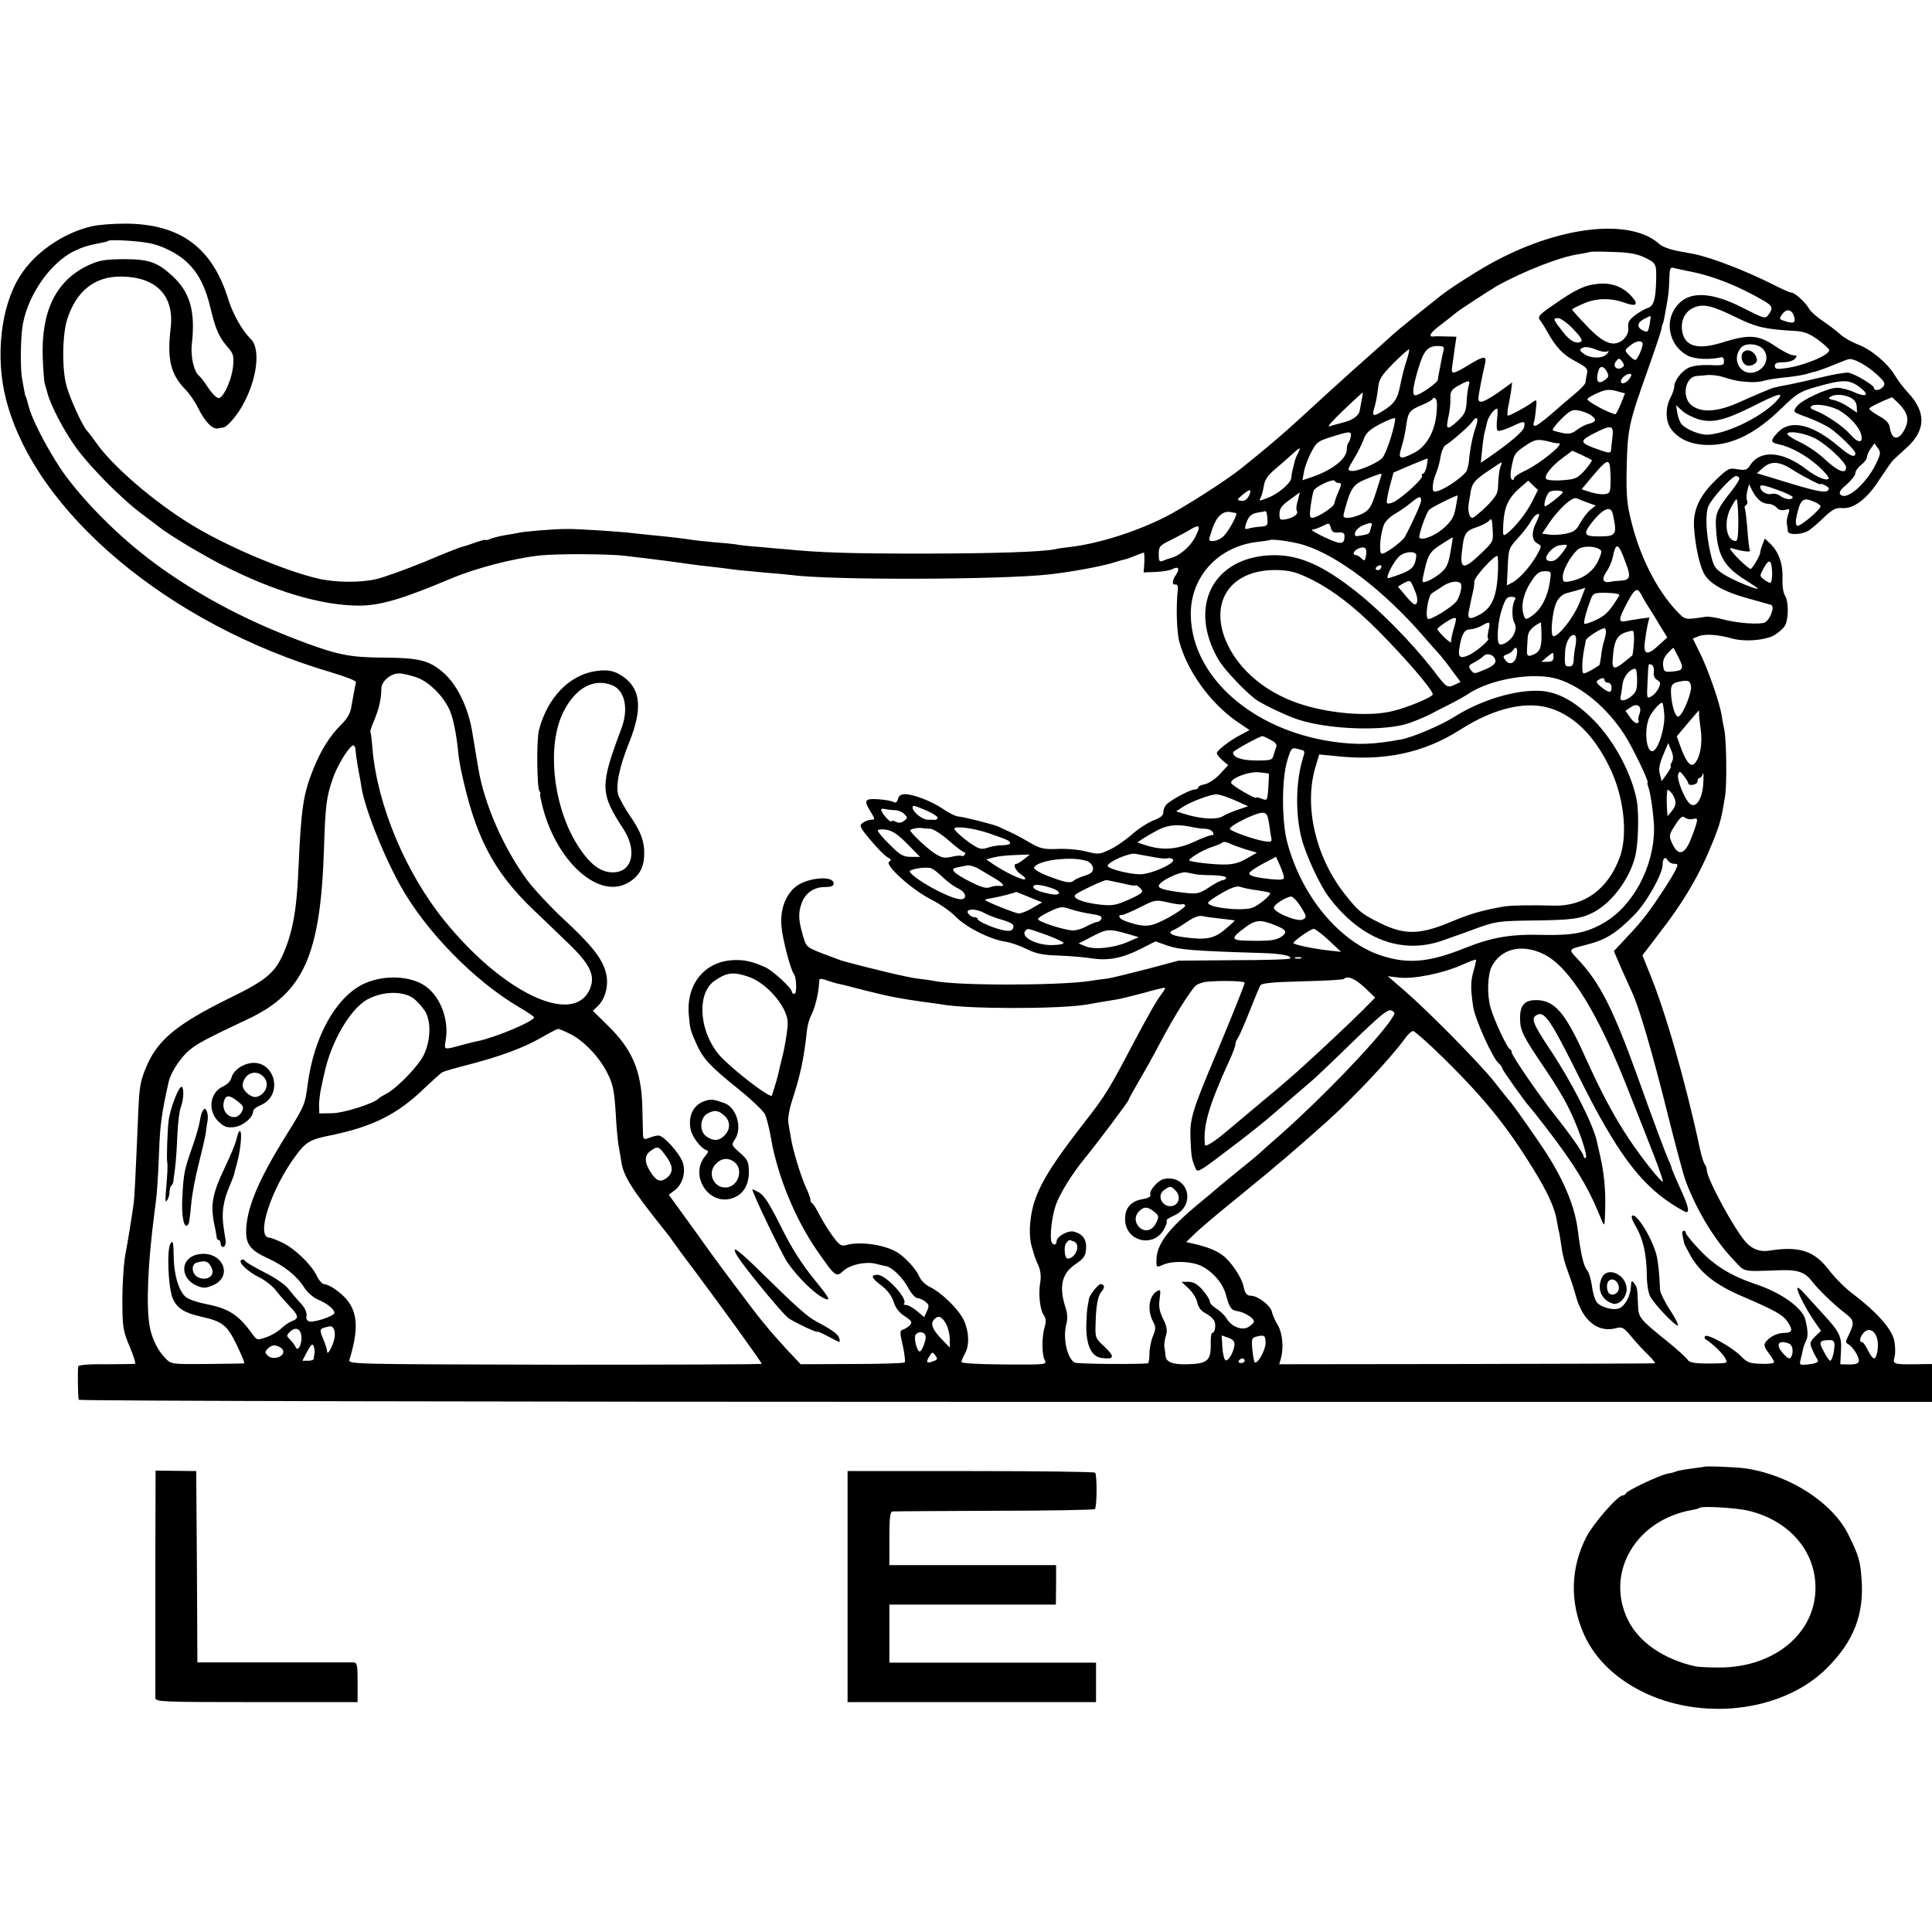 <?xml version="1.0" standalone="no"?>
<!DOCTYPE svg PUBLIC "-//W3C//DTD SVG 20010904//EN"
 "http://www.w3.org/TR/2001/REC-SVG-20010904/DTD/svg10.dtd">
<svg version="1.0" xmlns="http://www.w3.org/2000/svg"
 width="832pt" height="832pt" viewBox="0 0 832 832"
 preserveAspectRatio="xMidYMid meet">
<g transform="translate(0,832) scale(0.1,-0.1)"
fill="#000000" stroke="none">
<path d="M393 7345 c-122 -29 -244 -113 -307 -214 -83 -130 -107 -349 -60
-531 125 -486 700 -969 1399 -1175 61 -18 109 -37 108 -42 -6 -28 -14 -72 -20
-107 -4 -28 -18 -51 -44 -77 -46 -45 -85 -106 -117 -184 -46 -113 -55 -170
-67 -440 -7 -178 -26 -276 -69 -371 -35 -75 -75 -108 -223 -180 -226 -111
-310 -179 -359 -289 -30 -70 -34 -89 -39 -215 -12 -283 -16 -357 -19 -380 -9
-65 -29 -187 -33 -205 -10 -45 -17 -146 -16 -241 1 -88 4 -109 31 -172 17 -40
27 -73 24 -75 -4 -1 -60 -2 -124 -2 -75 1 -119 -3 -121 -9 -3 -10 -2 -122 2
-144 0 -5 1796 -9 3991 -9 l3990 0 0 82 0 81 -72 -1 c-94 -1 -98 0 -89 33 4
15 3 47 -2 70 -10 49 -77 124 -179 201 -31 23 -75 67 -98 97 -66 88 -129 109
-262 88 -38 -6 -71 6 -98 35 -48 51 -170 275 -170 313 0 8 -4 18 -8 23 -5 6
-15 37 -22 70 -61 286 -150 596 -219 761 l-28 70 65 85 c117 151 182 263 242
413 29 74 33 91 49 188 8 51 6 235 -3 283 -4 17 -9 46 -12 65 -8 53 -61 205
-95 271 l-29 59 27 11 c28 10 82 6 140 -10 58 -17 155 -8 191 18 18 12 36 30
40 39 15 29 14 102 0 125 -9 14 -13 43 -12 77 3 61 -17 116 -54 150 l-22 21
-10 -26 c-6 -15 -10 -30 -10 -35 0 -12 -34 -70 -41 -70 -8 0 -61 49 -80 74
-13 17 -12 18 6 13 37 -11 75 -16 71 -8 -3 4 -8 45 -11 91 -4 47 -9 88 -11 92
-3 4 0 9 5 13 6 3 8 12 4 20 -3 8 -2 27 2 43 l7 27 15 -30 c20 -37 42 -54 69
-55 12 0 27 -7 35 -16 8 -10 21 -13 36 -10 20 6 22 4 14 -18 -5 -13 -8 -32 -6
-42 2 -11 4 -25 4 -31 1 -19 62 -16 91 3 14 10 44 35 67 58 34 32 49 40 76 38
50 -4 108 40 160 122 26 39 52 77 59 84 7 7 34 31 60 55 82 75 83 153 4 237
-18 19 -43 52 -55 72 -31 53 -104 114 -159 134 -26 10 -60 29 -77 44 -16 15
-51 41 -77 59 -26 17 -53 42 -59 54 -15 26 -60 67 -75 67 -6 0 -40 15 -75 33
-119 60 -265 117 -344 133 -5 1 -37 7 -69 13 -33 6 -69 19 -80 30 -127 115
-442 77 -737 -90 -69 -39 -171 -105 -208 -135 -100 -79 -188 -151 -201 -163
-14 -13 -59 -54 -180 -161 -28 -25 -179 -162 -225 -205 -65 -60 -142 -126
-251 -213 -65 -52 -254 -173 -331 -211 -129 -64 -287 -113 -408 -127 -22 -2
-49 -6 -60 -9 -57 -12 -276 -19 -585 -19 -300 0 -427 4 -580 19 -19 1 -70 6
-113 10 -43 3 -88 8 -100 11 -12 2 -54 6 -94 9 -40 4 -81 8 -91 10 -25 4 -104
14 -172 20 -30 3 -68 7 -85 9 -46 6 -235 19 -285 18 -54 0 -189 -11 -210 -17
-8 -2 -31 -6 -51 -9 -20 -3 -48 -10 -63 -15 -14 -6 -26 -9 -26 -6 0 2 -19 -3
-42 -11 -24 -9 -50 -17 -58 -19 -8 -1 -81 -30 -161 -64 -81 -33 -175 -67 -209
-75 -69 -16 -178 -15 -253 3 -147 35 -394 140 -542 231 -164 100 -343 255
-412 355 -16 22 -33 45 -40 52 -18 20 -70 133 -86 189 -21 72 -19 225 3 291
40 122 120 184 234 182 150 -2 227 -83 211 -221 -16 -134 -1 -199 63 -265 17
-17 43 -54 56 -82 30 -59 61 -90 84 -86 9 2 20 4 24 4 15 2 56 48 80 91 65
112 82 248 38 290 -36 35 -76 105 -96 168 -69 226 -207 328 -445 329 -52 0
-118 -5 -146 -12z m237 -70 c64 -9 141 -48 183 -92 45 -45 73 -103 94 -192 21
-88 36 -122 71 -163 26 -29 30 -40 26 -82 -4 -54 -37 -131 -59 -140 -9 -3 -26
12 -47 42 -17 26 -35 49 -39 52 -23 16 -39 83 -33 138 16 140 -7 223 -83 293
-66 61 -102 73 -213 73 -81 -1 -103 -5 -151 -27 -138 -66 -202 -196 -195 -397
2 -52 6 -102 8 -110 3 -8 8 -28 13 -45 13 -51 71 -161 122 -232 58 -81 199
-224 285 -287 35 -26 70 -53 78 -59 36 -29 182 -117 265 -159 223 -114 429
-176 591 -176 90 0 184 27 395 116 110 46 267 87 384 100 74 8 301 7 370 -2
17 -2 55 -7 85 -10 81 -10 132 -17 160 -21 14 -2 46 -6 73 -10 68 -7 127 -15
167 -20 19 -2 71 -7 115 -11 44 -3 94 -8 110 -10 164 -23 897 -21 1110 2 85 9
219 33 273 49 28 9 54 16 57 16 2 0 20 6 39 14 20 8 38 15 41 15 3 0 4 -19 3
-42 l-3 -43 53 2 c28 1 60 7 71 12 25 14 33 3 16 -23 -18 -25 -19 -47 -3 -43
8 1 12 -7 10 -23 -8 -73 -5 -181 7 -225 35 -127 133 -262 246 -341 l56 -38
-39 -21 c-47 -24 -102 -67 -102 -79 0 -5 11 -18 24 -30 l25 -21 -35 -38 c-19
-21 -48 -40 -64 -44 -17 -3 -30 -9 -30 -14 0 -5 -7 -9 -16 -9 -16 0 -86 -36
-116 -60 -10 -8 -18 -24 -18 -36 0 -16 -11 -25 -45 -38 -24 -10 -66 -37 -92
-61 -27 -23 -69 -53 -95 -64 -43 -21 -49 -21 -100 -8 -30 8 -86 13 -124 11
-62 -2 -74 1 -124 30 -30 18 -68 38 -85 45 -16 7 -37 17 -45 21 -18 9 -145 41
-174 44 -12 1 -42 16 -66 33 -49 33 -126 63 -164 63 -16 0 -26 -7 -29 -21 -4
-14 -10 -18 -19 -13 -7 5 -37 10 -65 12 -60 4 -65 -4 -33 -55 19 -31 19 -33 2
-33 -10 0 -26 -6 -36 -13 -17 -12 -15 -18 33 -75 28 -34 61 -67 72 -73 17 -9
19 -13 8 -20 -21 -13 96 -119 178 -161 38 -19 87 -53 109 -76 45 -46 147 -97
212 -107 23 -3 65 -18 93 -32 41 -20 69 -26 138 -28 47 -2 111 -7 141 -12 72
-11 131 0 211 40 l65 33 54 -19 c51 -17 108 -22 400 -31 85 -2 137 -12 125
-24 -3 -4 -113 -7 -243 -7 l-237 -2 -135 -36 c-74 -19 -151 -38 -170 -41 -19
-2 -55 -7 -80 -11 -141 -20 -575 -20 -670 1 -14 3 -45 7 -70 10 -34 3 -214 46
-325 77 -5 2 -42 15 -81 30 -71 28 -72 28 -87 80 -18 64 -20 93 -6 134 14 45
53 73 100 73 28 0 39 4 39 15 0 38 -122 25 -169 -18 -41 -38 -61 -96 -56 -163
4 -55 38 -186 54 -209 12 -17 13 -85 2 -85 -6 0 -11 4 -11 9 0 16 -82 91 -115
106 -59 26 -93 33 -141 30 -120 -7 -198 -103 -188 -232 5 -64 7 -70 32 -126
30 -67 57 -96 177 -193 58 -46 111 -97 119 -112 7 -15 19 -61 26 -102 27 -161
103 -347 198 -485 81 -116 82 -117 116 -86 29 25 93 39 136 29 19 -5 40 -10
47 -11 27 -6 72 -51 94 -93 13 -24 31 -44 39 -44 8 0 24 -7 34 -15 17 -13 18
-18 8 -41 l-12 -26 -31 26 c-17 14 -38 26 -46 26 -9 0 -14 3 -10 6 19 19 -77
124 -114 124 -31 0 -27 -13 14 -44 28 -21 46 -45 55 -71 8 -27 24 -48 48 -63
29 -19 33 -26 24 -37 -7 -8 -20 -17 -29 -20 -17 -5 -17 -10 -3 -71 8 -36 11
-68 8 -71 -4 -4 -106 -7 -227 -7 l-221 -1 -62 66 c-33 36 -72 80 -86 98 -14
17 -30 37 -36 44 -5 7 -44 57 -85 112 -41 55 -78 104 -82 110 -4 5 -55 75
-112 155 l-105 145 24 18 c35 25 51 78 36 121 -13 39 -82 116 -104 116 -8 0
-26 -4 -40 -10 -24 -9 -26 -7 -27 18 0 15 -2 68 -3 117 -4 153 -43 245 -146
346 l-67 66 22 21 c33 32 48 93 34 144 -16 61 -62 119 -180 228 -56 52 -128
129 -159 170 -102 139 -184 326 -210 480 -7 41 -14 82 -15 90 -1 8 -6 35 -10
60 -17 113 -68 216 -131 268 -59 49 -104 59 -251 60 -139 1 -191 10 -328 60
-242 89 -442 192 -631 326 -153 109 -303 253 -410 395 -61 82 -142 233 -159
296 -12 44 -12 45 -15 48 -1 1 -3 11 -5 22 -2 11 -7 36 -10 55 -7 35 -7 146 0
210 14 133 116 286 225 339 38 18 58 24 119 36 13 2 26 6 28 8 5 6 108 1 163
-8z m6455 -65 c47 -23 49 -27 47 -100 -2 -79 -11 -108 -35 -116 -12 -3 -37
-18 -55 -31 -26 -20 -33 -31 -30 -54 2 -19 -5 -35 -20 -50 -40 -36 -86 -20
-159 58 -35 36 -63 68 -63 70 0 2 21 14 48 25 55 25 119 26 179 4 50 -18 61
-8 30 27 -37 41 -84 60 -142 55 -59 -5 -100 -24 -198 -93 -60 -41 -66 -49 -55
-64 7 -9 22 -32 32 -51 37 -66 67 -98 121 -126 48 -26 54 -32 49 -54 -3 -14
-6 -31 -6 -37 -1 -7 -22 -30 -47 -50 -25 -21 -72 -61 -105 -90 -33 -29 -63
-50 -68 -47 -5 3 -6 9 -3 13 2 5 7 30 9 56 5 47 5 47 -17 31 -27 -20 -94 -56
-103 -56 -4 0 -3 15 0 33 4 17 9 49 13 71 l5 39 -58 -42 c-31 -22 -65 -41 -74
-41 -16 0 -17 5 -5 68 7 37 16 79 20 95 9 35 -5 35 -64 -1 -76 -46 -83 -47
-77 -9 2 17 8 53 11 80 l7 47 -43 1 c-24 1 -50 1 -56 0 -24 -3 -13 17 25 45
38 29 53 41 75 59 14 12 141 94 171 112 116 65 279 129 359 139 23 4 43 8 45
9 2 2 46 2 97 0 72 -2 105 -8 140 -25z m197 -60 c98 -19 207 -63 315 -126 36
-21 40 -31 19 -59 -14 -19 -17 -18 -108 28 -149 77 -249 75 -298 -6 -42 -68
-14 -162 59 -199 30 -15 93 -18 141 -7 9 3 14 -4 14 -16 1 -18 -5 -20 -62 -17
-40 1 -72 -3 -91 -12 -31 -16 -61 -56 -61 -81 0 -9 -7 -30 -16 -47 -23 -44
-22 -102 2 -135 35 -48 96 -72 175 -69 98 4 194 54 297 154 69 67 84 76 147
94 125 36 150 35 198 -3 39 -30 24 -41 -26 -19 -23 11 -57 20 -75 20 -42 0
-156 -53 -176 -82 -15 -22 -15 -23 44 -44 33 -12 77 -33 98 -46 39 -26 112
-97 112 -110 0 -21 -23 -12 -70 28 -113 96 -206 119 -261 65 -36 -37 -36 -47
0 -54 52 -11 120 -48 171 -94 28 -25 48 -49 45 -54 -8 -12 -53 7 -95 39 -102
79 -198 87 -243 19 -13 -21 -20 -23 -54 -18 -36 7 -41 4 -91 -43 -72 -69 -101
-130 -97 -204 5 -77 21 -156 41 -198 22 -45 83 -81 192 -111 48 -13 92 -26 99
-28 17 -6 -3 -62 -26 -75 -22 -11 -122 -4 -186 14 -27 7 -59 12 -70 10 -91
-14 -87 -14 -124 24 -86 91 -159 235 -196 387 -19 75 -22 113 -20 225 4 175 8
194 92 430 30 85 57 164 58 175 2 11 4 20 5 20 2 0 7 22 15 70 11 57 12 74 14
128 1 41 4 48 19 43 9 -2 43 -10 74 -16z m193 -196 c88 -43 126 -52 252 -59
40 -2 62 -10 99 -36 26 -19 49 -39 51 -46 7 -20 -112 -70 -191 -79 -34 -5 -43
-3 -43 10 0 12 10 16 37 16 21 0 43 7 50 15 10 12 9 15 -7 15 -11 0 -47 18
-79 40 -71 48 -112 51 -224 16 -113 -36 -170 -17 -177 57 -3 43 16 77 51 92
41 18 77 10 181 -41z m251 4 c8 -27 -1 -33 -36 -22 -29 9 -30 10 -15 31 18 25
41 21 51 -9z m-621 -30 c-8 -41 -9 -42 -34 -29 -24 13 -19 34 12 49 12 6 23
11 25 11 1 1 0 -13 -3 -31z m-330 -25 c29 -30 42 -49 34 -54 -20 -12 -48 2
-77 40 -44 55 -46 61 -23 61 12 0 41 -21 66 -47z m298 -60 c6 -11 -21 -73 -31
-73 -5 0 -17 9 -28 21 -19 21 -18 21 5 40 24 20 47 25 54 12z m522 -29 c25
-33 9 -79 -33 -95 -63 -24 -110 52 -64 104 20 23 77 17 97 -9z m-1378 -1 c-4
-15 -10 -43 -22 -108 -1 -5 -3 -15 -3 -21 -2 -12 -72 -62 -94 -66 -18 -4 -16
28 9 112 24 81 41 100 86 100 22 0 27 -4 24 -17z m666 -2 c16 -6 34 -8 40 -4
7 4 6 -1 -2 -10 -17 -22 -70 -22 -100 -1 -17 12 -20 19 -10 24 14 9 31 7 72
-9z m-827 -48 c-9 -26 -20 -72 -26 -102 -11 -59 -26 -81 -77 -112 -40 -25 -46
-22 -34 17 5 16 12 51 15 78 5 45 12 56 68 113 34 34 64 61 66 58 2 -2 -3 -25
-12 -52z m927 -27 c-22 -12 -40 9 -23 29 11 14 14 13 26 -2 10 -15 10 -19 -3
-27z m1101 -30 c32 -30 36 -38 26 -51 -14 -17 -40 -20 -40 -5 0 11 -80 59
-109 65 -11 2 -65 -7 -118 -20 -54 -13 -114 -26 -133 -30 -29 -5 -55 -10 -67
-14 -2 -1 -5 -1 -8 -1 -4 -1 -99 -41 -140 -60 -94 -43 -163 -49 -207 -18 -48
33 -33 126 20 129 9 1 30 2 47 4 16 1 43 -2 60 -7 58 -18 70 -20 115 -23 24
-2 53 1 65 5 11 4 49 10 85 14 36 3 80 10 98 15 18 5 33 10 35 10 6 0 46 14
87 31 25 10 52 21 60 23 21 6 78 -25 124 -67z m-1164 13 c9 -17 8 -23 -7 -34
-32 -25 -44 -6 -28 43 7 18 23 15 35 -9z m98 -29 c-13 -20 -38 -28 -38 -12 0
12 23 32 37 32 11 0 11 -4 1 -20z m-693 -30 c-3 -10 -8 -42 -9 -70 -3 -45 -9
-55 -42 -86 -43 -38 -49 -35 -36 23 5 22 9 56 8 76 -1 31 4 39 34 56 45 25 53
25 45 1z m655 -79 c-10 -25 -21 -45 -24 -45 -32 7 -125 57 -120 66 3 5 25 18
47 27 32 14 48 15 78 7 l37 -10 -18 -45z m-1116 17 c-3 -18 -7 -38 -8 -44 -4
-24 -28 -42 -70 -53 -24 -6 -52 -14 -62 -17 -11 -4 17 27 61 69 44 42 81 76
83 77 1 0 0 -15 -4 -32z m1795 5 c-55 -69 -217 -151 -306 -155 -34 -1 -93 23
-112 46 -7 8 -15 30 -18 48 l-5 33 25 -23 c13 -13 45 -29 69 -37 61 -18 114
-6 236 55 106 54 134 62 111 33z m311 4 c16 -8 25 -21 26 -38 l1 -26 -36 24
c-20 14 -49 27 -64 30 -21 4 -25 8 -15 14 19 13 59 11 88 -4z m-1784 -70 c-8
-78 -44 -140 -96 -167 -63 -32 -71 -28 -54 26 8 26 17 67 20 93 8 57 14 65 70
88 24 10 44 22 44 26 0 5 5 5 11 1 8 -4 9 -27 5 -67z m1989 47 c40 -40 48 -70
29 -109 -26 -55 -58 -52 -66 5 -2 17 -16 32 -45 48 -24 13 -43 27 -43 32 0 6
44 28 97 49 1 1 14 -11 28 -25z m-250 -34 c44 -27 83 -71 90 -102 10 -38 -14
-37 -46 0 -28 33 -100 83 -147 102 -25 9 -30 15 -20 22 19 12 87 0 123 -22z
m-1478 -35 c-3 -24 -2 -47 3 -50 5 -3 32 5 60 18 54 26 60 26 53 -4 -5 -18
-61 -66 -152 -129 l-34 -23 6 59 c3 33 8 66 11 74 2 8 7 27 10 42 6 24 30 58
43 58 3 0 3 -20 0 -45z m401 19 c29 -19 28 -30 -5 -39 -14 -3 -38 -15 -52 -26
-20 -16 -34 -19 -61 -14 -19 4 -38 9 -43 12 -4 2 12 24 35 47 36 36 48 43 73
39 17 -3 40 -11 53 -19z m-858 -97 c-12 -39 -28 -79 -37 -89 -19 -22 -110 -60
-133 -56 -18 3 -17 6 8 48 16 25 35 63 43 84 11 32 25 45 74 71 33 17 62 28
63 23 2 -5 -6 -41 -18 -81z m365 43 c-13 -36 -25 -95 -29 -145 -1 -11 -5 -29
-9 -40 -7 -21 -85 -77 -124 -89 -20 -6 -23 -4 -23 17 0 14 6 40 14 58 8 19 17
52 20 74 4 22 13 43 20 47 24 14 100 80 114 99 22 32 32 21 17 -21z m589 -42
c-3 -24 -6 -49 -6 -55 -2 -17 -8 -16 -74 8 -63 24 -62 32 11 68 64 32 75 29
69 -21z m-1127 2 c-2 -11 -6 -23 -10 -26 -4 -4 -7 -17 -7 -28 0 -41 -60 -89
-149 -120 l-42 -14 6 34 c3 19 16 57 30 83 23 46 29 51 87 69 82 26 88 26 85
2z m1998 -7 c52 -27 135 -105 135 -126 0 -30 -34 -18 -89 33 -29 28 -79 62
-112 77 -32 15 -55 31 -52 36 8 13 73 2 118 -20z m-1135 -17 c8 -3 23 -5 33
-5 26 -1 -83 -89 -145 -118 -27 -12 -48 -27 -48 -33 0 -6 -4 -9 -9 -5 -9 5 -8
30 5 84 6 27 16 38 64 69 33 21 46 22 100 8z m1399 -93 c-42 -86 -126 -160
-153 -133 -8 9 -2 20 27 44 20 18 37 40 37 49 0 8 11 24 25 35 14 11 25 26 25
34 0 7 7 24 16 36 l16 23 15 -21 c13 -18 12 -25 -8 -67z m-2489 46 c-6 -11
-14 -30 -16 -42 -3 -12 -7 -29 -9 -37 -2 -8 -4 -21 -4 -28 -2 -22 -55 -68 -99
-85 -41 -16 -42 -16 -33 0 5 10 11 34 14 53 4 24 18 44 45 67 21 18 54 46 72
63 38 35 45 38 30 9z m1265 -30 c2 -3 -11 -22 -30 -44 -32 -35 -40 -39 -96
-43 -33 -3 -65 0 -70 5 -12 12 22 56 73 93 l39 29 40 -18 c21 -10 41 -20 44
-22z m-711 -27 c-4 -18 -11 -32 -16 -32 -5 0 -7 -4 -4 -9 7 -10 -80 -90 -120
-112 -13 -7 -27 -9 -31 -6 -3 4 2 35 11 69 l17 63 72 31 c40 17 73 30 75 29 1
-1 -1 -16 -4 -33z m319 2 c-7 -18 -10 -43 -12 -93 -1 -27 -12 -44 -51 -83 -27
-26 -54 -48 -59 -48 -14 0 -21 30 -16 63 3 15 7 39 9 53 6 34 20 50 81 90 58
39 56 39 48 18z m469 4 c2 -7 4 -38 4 -68 -1 -51 -3 -55 -25 -58 -14 -2 -42 2
-63 9 l-37 12 30 36 c72 86 83 94 91 69z m781 -17 c52 -33 127 -72 127 -66 0
3 9 1 21 -6 15 -7 18 -14 11 -21 -12 -12 -52 -4 -207 44 l-99 30 28 25 c33 28
68 26 119 -6z m-1763 -23 c0 -2 -11 -36 -24 -77 -20 -63 -29 -77 -57 -92 -19
-10 -46 -18 -61 -19 -26 0 -26 1 -16 38 25 91 36 106 91 129 51 20 67 26 67
21z m1540 -19 c0 -7 -15 -30 -33 -53 -57 -71 -69 -96 -68 -139 4 -136 31 -186
134 -249 26 -17 47 -31 47 -32 0 -9 -106 35 -144 59 -42 27 -46 33 -61 97 -18
82 -22 164 -8 198 15 35 102 130 119 130 8 0 14 -5 14 -11z m-1724 -19 c12 0
12 -6 -2 -37 -9 -21 -17 -44 -18 -52 -3 -15 -74 -61 -95 -61 -11 0 -12 11 -7
50 4 28 9 57 13 66 7 19 86 55 91 43 2 -5 10 -9 18 -9z m831 -82 c-26 -51 -73
-109 -109 -137 -16 -11 -17 -8 -14 46 4 70 22 109 71 152 l36 31 21 -20 21
-20 -26 -52z m1123 21 c0 -14 -33 -10 -53 5 -10 8 -27 12 -38 9 -21 -6 -49 12
-49 32 0 9 21 5 70 -13 39 -13 70 -29 70 -33z m-2341 7 c-7 -15 -19 -24 -30
-23 -24 2 -24 5 4 28 30 25 39 24 26 -5z m1351 14 c0 -7 -67 -60 -76 -60 -10
0 6 54 19 62 13 8 57 7 57 -2z m-1141 -35 c-6 -19 -8 -39 -5 -43 9 -14 -8 -29
-41 -37 -31 -6 -33 -5 -33 22 0 23 9 36 43 60 23 17 43 32 44 32 1 1 -3 -15
-8 -34z m680 -30 c-7 -40 -17 -57 -49 -87 -38 -34 -94 -57 -107 -44 -7 6 28
107 42 121 9 10 118 64 122 61 1 0 -3 -24 -8 -51z m-149 30 c0 -12 -33 -87
-69 -155 -12 -23 -92 -81 -102 -74 -12 7 -4 92 12 127 6 13 27 34 48 45 20 12
50 33 66 46 35 29 45 32 45 11z m718 -10 l34 -12 -24 -19 c-12 -10 -32 -36
-43 -56 -15 -30 -27 -39 -61 -46 -22 -5 -55 -7 -72 -4 l-31 4 31 47 c44 63 99
113 118 105 8 -4 30 -12 48 -19z m648 -75 c0 -64 -3 -90 -11 -90 -40 0 -53 78
-24 138 12 23 24 42 27 42 4 0 7 -41 8 -90z m329 78 c14 -6 25 -14 25 -18 0
-15 -91 -91 -101 -84 -6 3 -7 19 -3 37 17 79 28 88 79 65z m-870 -50 c20 -92
17 -98 -62 -98 -60 0 -66 10 -31 56 50 64 84 79 93 42z m-1623 3 c12 -1 -33
-84 -56 -103 -12 -10 -30 -18 -42 -18 -21 0 -21 0 -3 53 17 52 45 78 78 72 9
-2 19 -4 23 -4z m136 -24 c2 -30 0 -33 -30 -35 -18 -1 -41 -5 -51 -8 -16 -5
-18 -2 -12 18 11 34 23 46 53 51 15 2 29 5 32 6 3 0 7 -14 8 -32z m1158 -16
c-22 -42 -20 -78 4 -91 20 -11 20 -11 -2 -51 -28 -49 -75 -102 -106 -118 l-23
-12 4 80 c3 78 5 81 44 124 22 24 46 55 53 68 13 24 31 41 38 34 2 -2 -4 -17
-12 -34z m-242 -138 c-71 -68 -88 -65 -78 14 8 76 15 87 64 103 22 7 46 20 53
28 10 13 13 6 15 -38 3 -53 3 -53 -54 -107z m-611 94 c20 2 27 -3 27 -15 0
-38 -14 -39 -85 -6 -38 18 -63 33 -54 33 9 1 30 8 45 16 28 14 29 14 35 -8 4
-17 12 -22 32 -20z m141 21 c-8 -29 -5 -27 -42 -34 -27 -5 -30 -4 -26 13 3 11
18 24 32 30 40 16 44 15 36 -9z m-755 -37 c-19 -41 -68 -84 -104 -93 -11 -3
-28 -9 -37 -13 -15 -6 -18 -2 -18 29 0 33 4 37 53 61 28 14 66 34 82 44 41 25
47 18 24 -28z m1097 -70 c-10 -55 -17 -68 -46 -92 -19 -15 -45 -30 -57 -33
-21 -7 -21 -6 -9 46 16 71 24 83 76 116 25 16 46 29 46 28 1 -1 -4 -30 -10
-65z m-631 32 c148 -46 345 -197 515 -393 30 -35 62 -71 70 -79 8 -9 32 -39
52 -67 l38 -51 -26 -12 c-32 -14 -34 -13 -88 58 -99 128 -244 275 -360 362
-134 102 -231 141 -340 138 -252 -8 -361 -220 -230 -448 24 -42 108 -131 160
-172 25 -19 135 -72 185 -88 135 -44 379 -51 480 -14 31 11 68 27 82 34 15 8
52 27 84 43 32 16 69 37 83 46 98 67 289 98 391 65 103 -34 206 -120 283 -236
34 -52 110 -209 101 -209 -2 0 0 -11 5 -25 9 -25 23 -129 23 -175 0 -162 -91
-332 -216 -404 -74 -43 -135 -55 -262 -52 -139 4 -219 -10 -335 -56 -156 -63
-248 -71 -365 -32 -178 60 -339 254 -401 484 -25 91 -25 274 -1 353 17 56 19
59 45 52 35 -9 33 -6 21 -46 -29 -98 -31 -236 -4 -339 17 -69 80 -205 118
-254 138 -182 314 -248 490 -186 29 10 93 33 142 51 86 31 97 33 246 35 168 2
205 7 259 34 78 40 153 138 180 235 15 52 19 185 9 245 -21 117 -98 261 -188
351 -81 81 -154 120 -230 124 -106 5 -255 -40 -368 -112 -57 -36 -179 -88
-228 -97 -117 -22 -190 -25 -295 -10 -347 50 -606 279 -612 542 -4 167 118
301 292 319 25 3 46 6 48 7 7 7 103 -7 147 -21z m1114 -32 c-25 -34 -42 -43
-64 -35 -23 9 19 62 53 66 37 5 37 4 11 -31z m-847 -16 c-4 -21 -6 -22 -19
-10 -8 8 -19 15 -24 15 -18 0 -9 21 14 29 26 10 36 -1 29 -34z m1012 25 c5 -5
-2 -26 -15 -52 -24 -44 -66 -72 -121 -82 -25 -4 -28 -2 -28 21 0 28 33 88 64
116 20 18 80 17 100 -3z m106 -51 c25 -65 21 -78 -25 -80 -11 0 -30 -2 -42 -5
-31 -5 -37 12 -15 44 11 15 23 43 27 62 14 68 24 64 55 -21z m-901 27 c-4 -43
-17 -59 -64 -77 -28 -10 -53 -19 -57 -19 -14 0 25 76 50 96 26 21 73 22 71 0z
m352 -60 c-4 -115 -25 -164 -81 -194 -43 -22 -52 -18 -44 19 3 13 7 35 10 49
3 14 7 32 9 40 2 8 4 24 4 36 1 21 90 118 100 109 2 -3 3 -29 2 -59z m1179 9
c4 -35 0 -65 -7 -65 -5 0 -17 7 -27 15 -19 14 -19 15 0 50 19 35 31 36 34 0z
m-1685 -4 c-3 -6 -11 -8 -17 -5 -6 4 -5 9 3 15 16 10 23 4 14 -10z m-302 -44
c95 -47 188 -118 295 -226 116 -117 232 -252 232 -271 0 -12 -111 -58 -176
-73 -92 -22 -245 -12 -367 23 -168 47 -298 155 -351 288 -67 173 34 304 230
297 51 -2 80 -10 137 -38z m1031 -14 c-9 -63 -37 -116 -74 -143 -26 -19 -31
-19 -36 -5 -17 42 -5 99 32 154 21 32 33 41 56 41 29 0 29 0 22 -47z m-582
-34 c11 -25 14 -47 9 -56 -6 -12 -16 -6 -45 28 l-36 43 22 13 c32 17 31 18 50
-28z m200 5 c-2 -16 -10 -39 -18 -51 -15 -24 -113 -85 -125 -78 -13 9 1 100
17 110 9 6 30 19 48 31 17 12 42 20 56 19 21 -2 25 -7 22 -31z m510 -60 c-25
-62 -89 -144 -112 -144 -16 0 -5 112 14 149 10 19 27 33 44 37 21 5 70 19 79
23 0 1 -11 -29 -25 -65z m267 34 c6 -13 19 -35 29 -50 9 -14 32 -50 49 -80
l33 -53 -35 -32 c-50 -47 -68 -44 -62 10 3 23 8 57 12 75 l8 33 -44 -6 c-24
-4 -51 -8 -59 -10 -29 -5 -30 6 -4 58 43 84 53 92 73 55z m-96 -3 c-40 -66
-57 -84 -98 -104 -26 -12 -49 -20 -52 -17 -5 5 8 54 28 107 10 25 15 27 69 26
38 -1 57 -5 53 -12z m-449 -17 c-13 -21 -15 -77 -3 -99 8 -15 8 -28 -1 -49
-11 -27 -52 -54 -64 -43 -12 12 -6 98 12 150 14 43 21 53 40 53 16 0 21 -4 16
-12z m-254 -85 c0 -5 -5 -26 -12 -48 -6 -22 -10 -44 -9 -50 1 -5 -11 3 -28 19
-17 17 -31 33 -31 37 0 7 59 47 73 48 4 1 7 -2 7 -6z m140 -48 c-4 -19 -5 -35
-2 -35 14 0 -47 -54 -80 -70 -43 -20 -52 -11 -41 43 9 49 21 67 46 67 12 1 33
7 47 15 36 21 39 19 30 -20z m228 -7 c2 -63 -5 -83 -32 -96 -27 -12 -32 -8
-30 23 0 11 2 34 3 50 1 26 18 46 57 65 0 0 1 -19 2 -42z m277 -9 c-2 -11 -7
-29 -10 -39 -3 -10 -8 -35 -10 -56 -3 -21 -6 -38 -8 -39 -1 -1 -14 -9 -29 -18
-15 -9 -32 -17 -38 -17 -10 0 -7 65 4 115 2 11 5 23 5 27 1 12 74 58 82 52 4
-2 6 -14 4 -25z m121 -40 c-2 -27 -5 -51 -7 -52 -2 -2 -19 -15 -37 -30 -40
-32 -51 -29 -47 15 5 73 16 98 48 112 18 7 35 11 39 9 4 -2 6 -26 4 -54z
m-251 -8 c-4 -20 -8 -48 -8 -63 -1 -20 -6 -28 -19 -28 -20 0 -21 5 -18 65 2
41 25 79 42 69 6 -4 7 -22 3 -43z m-253 -40 c-5 -36 -31 -49 -49 -24 -12 15
-11 18 6 25 10 3 22 11 26 17 12 21 22 11 17 -18z m697 -13 c24 -48 20 -56
-29 -60 -32 -3 -35 0 -38 26 -2 19 4 36 19 52 12 13 23 24 25 24 1 0 11 -19
23 -42z m-789 -16 c0 -11 -17 -24 -47 -36 -44 -19 -46 -19 -59 -1 -12 16 -10
20 14 32 15 8 33 20 41 28 18 17 51 2 51 -23z m250 18 c0 -15 -7 -20 -26 -20
l-26 0 23 20 c30 24 29 24 29 0z m432 -63 c-2 -16 3 -29 14 -35 15 -9 16 -14
7 -35 -7 -14 -21 -31 -32 -36 -19 -11 -20 -9 -16 61 4 87 2 81 18 75 6 -2 11
-15 9 -30z m-72 -36 c0 -42 -4 -53 -27 -71 -28 -22 -50 -21 -44 1 2 8 6 31 8
52 5 34 32 67 55 67 5 0 8 -22 8 -49z m-5256 12 c61 -22 129 -95 150 -161 13
-41 24 -103 31 -177 1 -11 5 -36 9 -55 61 -291 139 -442 315 -610 43 -41 111
-106 151 -145 96 -92 117 -142 86 -203 -77 -147 -374 -3 -622 303 -167 206
-289 497 -310 740 -3 39 -7 72 -9 73 -2 2 5 24 16 49 21 50 31 94 31 135 -1
33 39 68 77 68 14 0 48 -8 75 -17z m5116 -13 c0 -5 7 -10 15 -10 8 0 15 -9 15
-20 0 -26 -11 -25 -44 1 -21 17 -25 24 -14 30 18 12 28 11 28 -1z m372 -24 c5
-25 -32 -119 -52 -131 -12 -8 -27 30 -33 84 -4 46 0 57 28 64 42 10 53 7 57
-17z m-115 -122 c4 -49 -20 -136 -43 -155 -31 -25 -47 76 -23 138 10 26 50 72
58 66 2 -1 6 -24 8 -49z m-479 22 c96 -35 176 -115 239 -241 65 -127 85 -294
49 -395 -50 -138 -152 -213 -283 -210 -104 3 -190 1 -218 -4 -95 -17 -142 -31
-215 -61 -142 -61 -208 -63 -313 -12 -84 41 -98 53 -156 127 -125 158 -176
376 -127 544 l17 57 62 -6 c213 -25 386 11 546 113 150 96 292 127 399 88z
m372 -21 c-5 -13 -6 -25 -4 -28 3 -3 1 -8 -5 -11 -5 -3 -19 7 -30 23 l-21 30
22 15 c29 21 51 4 38 -29z m257 3 c-1 -7 3 -39 7 -71 9 -62 -4 -127 -30 -148
-15 -12 -36 15 -58 78 l-15 42 47 56 c25 30 47 55 48 55 1 0 1 -6 1 -12z
m-1846 -114 c21 -10 29 -20 25 -31 -3 -8 -9 -25 -12 -37 -5 -19 -11 -21 -73
-21 -64 0 -101 13 -101 35 0 7 115 70 127 70 2 0 18 -7 34 -16z m1729 -95 c-6
-10 -8 -19 -5 -19 4 0 -4 -14 -16 -32 l-23 -32 -8 30 c-6 21 -2 43 14 82 l22
52 13 -31 c9 -22 10 -36 3 -50z m-5669 54 c1 -19 5 -48 15 -103 4 -19 8 -42 9
-50 10 -85 91 -293 167 -430 108 -197 320 -414 513 -527 36 -21 65 -41 65 -44
0 -17 -169 -88 -245 -103 -11 -2 -40 -9 -65 -16 -80 -22 -78 -22 -71 18 17 95
-27 202 -99 243 -70 40 -181 39 -260 -1 -116 -59 -209 -228 -235 -430 -12 -88
-12 -89 -90 -215 -124 -198 -175 -322 -175 -420 0 -55 21 -81 94 -114 70 -32
125 -76 157 -127 12 -19 37 -41 57 -50 41 -17 72 -42 72 -58 0 -14 -96 -45
-111 -36 -6 4 -10 10 -10 14 4 25 -3 41 -29 69 -16 17 -39 45 -51 60 -12 15
-56 46 -99 67 -43 22 -81 44 -85 50 -3 6 -11 8 -16 4 -16 -9 28 -51 78 -75 24
-12 56 -37 71 -56 15 -20 42 -50 60 -69 38 -39 40 -52 10 -63 -13 -5 -34 -19
-48 -33 -14 -13 -43 -30 -64 -37 -39 -13 -40 -13 -60 15 -59 82 -101 109 -198
128 -40 8 -75 20 -87 30 -30 23 -52 95 -53 173 -1 62 -3 73 -13 59 -18 -23
-11 -191 9 -238 18 -42 50 -62 122 -78 92 -21 111 -35 153 -121 21 -44 36 -79
32 -80 -3 -1 -75 -2 -160 -3 -151 -1 -154 -1 -178 24 -34 34 -60 87 -69 141
-15 89 -7 271 20 478 12 87 16 139 21 271 4 117 12 170 41 300 9 41 52 107 90
138 35 29 75 50 255 135 236 112 309 275 324 727 6 191 10 224 37 304 19 58
73 146 90 146 4 0 8 -8 9 -17z m3933 -105 c1 -2 0 -29 -2 -60 -4 -55 -4 -57
-28 -48 -13 5 -24 8 -24 5 0 -9 -104 51 -108 63 -6 19 75 51 121 46 22 -2 41
-5 41 -6z m1806 -40 c0 -15 40 -8 40 7 0 8 4 15 9 15 5 0 12 8 14 18 3 9 4
-10 2 -42 -4 -68 -32 -109 -58 -87 -22 18 -58 107 -50 126 5 15 8 15 24 -6 10
-13 19 -27 19 -31z m-56 -74 c4 -14 -1 -30 -13 -45 l-20 -24 -2 28 c-2 33 -2
51 0 74 1 15 3 15 15 3 8 -8 17 -24 20 -36z m-1897 0 l58 -26 -44 -15 c-25 -8
-54 -21 -65 -28 -25 -16 -92 -12 -156 7 l-45 14 27 18 c35 23 117 54 145 55
12 1 48 -11 80 -25z m-1326 -45 c27 -12 48 -26 47 -31 -2 -5 -7 -9 -11 -9 -4
1 -18 1 -32 1 -23 0 -65 34 -65 52 0 12 6 10 61 -13z m-134 2 c12 -1 29 -8 38
-17 14 -15 14 -17 -2 -29 -12 -9 -23 -10 -35 -4 -10 5 -18 7 -18 3 0 -10 -30
17 -41 38 -8 15 -6 17 13 14 13 -3 33 -5 45 -5z m1608 -57 c3 -25 8 -54 10
-64 3 -15 -2 -17 -28 -13 -41 6 -138 40 -150 52 -11 11 107 70 139 71 18 0 23
-8 29 -46z m1826 19 c18 5 20 2 14 -21 -4 -15 -16 -48 -27 -74 -24 -57 -50
-63 -73 -18 -20 39 -19 44 11 90 21 32 30 38 40 29 8 -6 23 -9 35 -6z m-2146
-37 c11 -2 32 -5 46 -5 15 -1 30 -8 33 -17 3 -8 2 -13 -2 -10 -4 2 -39 -10
-77 -28 -75 -35 -139 -39 -211 -16 l-36 12 23 16 c12 8 43 26 68 39 45 22 86
25 156 9z m-1138 -5 c12 -1 48 -23 79 -51 31 -27 61 -50 66 -50 5 0 6 -5 3
-10 -4 -6 -10 -8 -14 -6 -4 3 -24 1 -44 -4 -31 -7 -43 -4 -75 17 -34 23 -102
88 -102 97 0 6 33 13 50 10 8 -1 25 -3 37 -3z m253 -20 c81 -28 90 -32 90 -42
0 -5 -15 -9 -34 -9 -19 0 -47 -5 -61 -10 -18 -7 -33 -7 -48 1 -35 18 -97 70
-97 80 0 14 87 2 150 -20z m-352 -46 l54 -55 -39 0 c-33 0 -46 7 -91 52 -29
28 -52 56 -52 61 0 5 16 7 37 4 27 -5 51 -21 91 -62z m1454 -22 l51 -15 -44
-25 c-30 -18 -59 -26 -94 -26 -48 -1 -146 11 -153 17 -6 7 54 44 93 57 22 7
44 16 49 21 5 4 18 2 28 -3 11 -6 42 -17 70 -26z m-395 -34 c29 -6 57 -8 61
-5 4 2 14 1 22 -4 22 -14 -97 -68 -145 -65 -52 2 -135 25 -135 36 0 17 94 58
120 52 13 -2 48 -9 77 -14z m-557 -9 c-14 -11 -28 -20 -32 -20 -18 0 -6 -29
19 -46 15 -9 22 -19 16 -21 -12 -4 -87 32 -137 66 l-29 20 34 9 c19 5 61 9 94
10 l60 2 -25 -20z m273 -9 c12 -5 23 -18 24 -29 1 -16 -7 -24 -35 -33 -20 -6
-41 -15 -46 -20 -15 -14 -36 -11 -109 17 -38 14 -66 31 -64 37 11 33 167 52
230 28z m846 -69 c1 -11 -12 -12 -58 -8 -64 7 -91 14 -91 25 0 7 30 27 80 53
l35 18 17 -37 c9 -21 17 -44 17 -51z m1681 58 c17 0 18 -2 3 -32 -9 -18 -42
-71 -74 -118 -53 -78 -74 -104 -161 -196 l-28 -30 30 -70 c17 -38 40 -88 50
-111 30 -66 86 -257 151 -518 33 -132 68 -264 79 -293 47 -125 123 -251 205
-337 52 -55 30 -51 206 -45 72 2 103 -9 133 -49 26 -34 93 -99 139 -134 42
-32 44 -42 20 -93 -17 -34 -17 -36 0 -45 9 -6 24 -24 33 -41 18 -36 11 -45
-39 -44 l-32 1 3 57 c4 64 -6 83 -85 168 -23 25 -56 61 -73 80 -16 19 -30 29
-30 22 0 -17 36 -87 72 -140 l30 -43 -26 -25 c-22 -22 -23 -29 -13 -52 6 -15
15 -33 20 -40 13 -17 5 -23 -38 -28 -36 -3 -37 -2 -30 24 4 15 8 35 10 44 2 9
8 25 13 35 9 17 8 42 -3 89 -12 51 -103 117 -215 154 -104 35 -178 80 -241
148 -33 34 -59 67 -59 72 0 6 -4 10 -9 10 -6 0 -8 -10 -5 -22 3 -13 6 -28 7
-33 2 -6 15 -31 29 -56 42 -71 106 -122 215 -169 149 -64 182 -82 203 -115 22
-34 18 -45 -16 -45 -30 0 -64 -17 -80 -39 -9 -12 -7 -22 12 -47 13 -17 24 -35
24 -40 0 -5 -25 -9 -56 -7 -50 1 -61 6 -89 35 -37 37 -141 95 -152 84 -4 -4
-3 -10 3 -14 30 -19 73 -61 83 -80 11 -20 9 -22 -21 -23 -99 -3 -132 1 -140
15 -5 8 -43 43 -86 78 -122 98 -126 104 -128 156 -3 76 -3 77 -16 95 -11 15
-13 13 -15 -17 -2 -38 -26 -81 -50 -90 -27 -11 -84 6 -98 28 -8 12 -17 44 -20
71 -4 28 -13 57 -21 66 -14 16 -27 71 -39 169 -12 99 -56 208 -132 328 -36 57
-152 222 -163 232 -3 3 -32 39 -64 80 -65 82 -280 300 -390 396 l-70 60 50 -6
c61 -7 186 18 268 54 33 15 60 25 62 23 2 -2 -3 -23 -10 -47 -13 -47 -14 -74
-2 -155 8 -54 84 -223 110 -244 9 -8 16 -18 16 -23 0 -7 105 -154 120 -168 3
-3 35 -43 71 -90 116 -151 175 -246 224 -365 24 -59 24 -59 26 -25 6 118 -1
196 -26 298 -3 12 -7 30 -9 40 -18 76 -107 251 -200 391 -76 114 -84 136 -58
150 33 18 58 -18 183 -269 158 -318 261 -457 402 -547 28 -18 55 -33 59 -33
15 0 8 28 -27 104 -19 42 -35 80 -36 84 0 4 -6 21 -14 37 -16 37 -69 179 -130
350 -108 300 -165 414 -263 517 -38 41 -40 39 38 59 84 21 128 48 207 128 53
53 123 177 123 218 0 27 12 37 22 18 5 -8 17 -15 28 -15z m-2927 -62 c39 -23
48 -38 20 -33 -10 1 -28 -1 -40 -6 -16 -6 -38 0 -81 22 -33 16 -65 36 -72 44
-12 15 -10 16 55 28 11 2 34 -5 50 -15 17 -10 47 -28 68 -40z m-223 4 c19 -18
48 -40 66 -48 38 -18 41 -51 4 -46 -52 8 -188 83 -212 117 -8 11 67 24 92 16
8 -3 31 -20 50 -39z m1090 13 c8 -2 41 -4 73 -4 31 -1 57 -5 57 -11 0 -5 -6
-10 -13 -10 -8 0 -34 -14 -60 -31 -39 -26 -52 -29 -94 -25 -83 9 -123 18 -123
30 0 20 92 65 120 59 14 -3 32 -7 40 -8z m-317 -39 c31 -8 57 -12 57 -9 0 3 7
0 15 -7 24 -20 19 -26 -46 -55 -54 -24 -69 -26 -120 -21 -78 9 -125 28 -107
44 18 14 120 62 133 62 6 -1 36 -7 68 -14z m-312 -18 c52 -15 53 -38 2 -28
-49 10 -73 20 -73 31 0 12 25 11 71 -3z m894 -12 c27 -4 51 -9 54 -11 8 -8
-52 -57 -78 -65 -52 -15 -195 3 -188 23 2 6 30 25 62 43 42 24 64 30 79 24 12
-4 44 -11 71 -14z m-984 -29 l57 -23 -42 -24 c-22 -14 -49 -24 -59 -24 -19 2
-150 55 -145 59 2 2 19 6 38 9 29 5 95 22 95 25 0 1 25 -9 56 -22z m1171 -42
c26 -43 26 -45 8 -55 -23 -12 -132 34 -124 53 5 15 54 45 74 46 8 0 27 -20 42
-44z m-511 11 c4 2 10 0 13 -5 3 -5 -28 -28 -69 -51 -80 -43 -101 -46 -182
-19 -32 10 -45 29 -20 29 6 0 41 15 77 33 63 32 66 33 119 21 30 -7 58 -11 62
-8z m-391 -42 c35 -5 47 -10 43 -20 -3 -8 -10 -14 -17 -14 -6 0 -28 -9 -49
-20 -24 -13 -50 -19 -68 -16 -51 8 -139 38 -139 48 0 5 23 20 51 33 47 22 54
22 91 9 21 -7 61 -16 88 -20z m-405 -19 c63 -18 74 -25 68 -42 -4 -11 -15 -14
-37 -10 -39 6 -116 39 -116 49 0 5 -6 8 -14 8 -7 0 -19 6 -25 14 -19 22 27 26
64 6 17 -9 44 -20 60 -25z m962 -1 c32 -4 59 -7 60 -8 1 -1 -17 -18 -41 -38
-48 -41 -83 -47 -178 -34 -58 7 -74 21 -40 33 9 4 35 20 57 35 26 18 48 26 62
23 13 -3 49 -8 80 -11z m240 -31 c43 -17 48 -29 21 -47 -25 -16 -50 -19 -146
-17 -73 1 -74 10 -7 59 43 32 66 33 132 5z m-991 -39 c41 -15 74 -31 74 -35 0
-5 -24 -9 -52 -9 -70 0 -137 38 -111 63 9 10 6 10 89 -19z m358 2 l40 -12 -49
-21 c-61 -26 -142 -34 -181 -18 l-29 12 60 31 c63 33 72 33 159 8z m858 -25
l53 -50 -45 5 c-69 7 -160 26 -160 33 1 9 73 60 87 61 7 0 36 -22 65 -49z
m928 -61 c111 -56 235 -257 368 -600 34 -85 81 -206 105 -267 24 -62 41 -113
38 -112 -11 1 -92 103 -146 184 -63 95 -119 199 -187 350 -86 192 -132 246
-209 248 -54 1 -74 -21 -73 -81 1 -52 11 -72 111 -220 35 -51 77 -120 94 -155
43 -83 89 -216 78 -223 -5 -3 -9 0 -9 5 0 13 -54 90 -126 181 -68 85 -184 255
-184 268 0 6 -3 12 -8 14 -12 5 -69 128 -83 178 -16 57 -13 142 5 178 41 78
131 99 226 52z m-1047 -17 c-7 -2 -19 -2 -25 0 -7 3 -2 5 12 5 14 0 19 -2 13
-5z m-2378 -80 c76 -26 163 -126 167 -193 2 -23 -12 -111 -24 -155 -5 -22 -12
-48 -14 -59 -3 -16 -13 -52 -30 -104 -4 -13 -131 81 -208 155 -103 98 -123
282 -38 340 53 36 81 39 147 16z m378 -28 c12 -2 65 -15 117 -29 52 -13 111
-27 130 -30 19 -3 44 -8 56 -10 12 -2 45 -7 74 -11 29 -4 62 -8 73 -10 108
-21 508 -21 627 -1 39 7 102 18 130 22 14 2 65 15 115 28 49 14 90 24 92 22 2
-2 -5 -14 -15 -27 -23 -30 -56 -89 -120 -209 -105 -200 -120 -226 -217 -350
-179 -230 -224 -319 -230 -450 -1 -25 2 -58 7 -75 5 -16 10 -34 12 -40 1 -5 9
-26 18 -45 9 -22 12 -48 8 -70 -9 -50 -2 -118 14 -142 10 -15 12 -28 5 -51
-13 -44 -13 -121 0 -144 10 -20 6 -20 -174 -19 -117 1 -185 5 -185 11 1 5 7
21 15 35 21 36 18 97 -5 146 -24 48 -94 116 -144 141 -20 9 -40 29 -47 45 -15
36 -68 92 -106 111 -55 28 -152 41 -206 26 -25 -7 -31 -3 -62 39 -19 26 -44
67 -57 92 -13 25 -26 47 -30 48 -5 2 -8 9 -8 16 0 7 -9 30 -19 52 -21 44 -57
161 -65 214 -3 19 -8 48 -11 64 -3 16 3 55 14 90 38 116 53 186 66 308 2 21
10 50 18 65 15 29 28 79 33 123 1 14 2 28 3 32 1 4 12 3 26 -2 14 -5 36 -12
48 -15z m2274 -18 l45 -43 -54 -55 c-52 -51 -143 -138 -254 -239 -27 -25 -107
-95 -179 -154 -71 -60 -141 -118 -155 -130 -49 -42 -90 -67 -91 -57 -9 83 16
169 107 368 13 28 24 58 24 65 0 8 4 18 8 23 5 6 21 42 37 80 45 113 56 139
63 152 5 9 56 14 180 17 95 2 176 7 179 10 16 16 48 2 90 -37z m-517 21 c0 -8
-55 -145 -119 -298 -110 -260 -118 -289 -114 -380 3 -70 5 -82 20 -118 9 -23
12 -22 119 59 125 94 181 139 279 225 39 33 83 72 99 85 16 13 97 90 180 171
125 121 154 144 169 136 17 -8 16 -11 -4 -41 -68 -98 -300 -339 -479 -497 -47
-41 -87 -77 -90 -80 -3 -3 -41 -35 -85 -70 -44 -36 -82 -67 -85 -70 -3 -3 -41
-35 -86 -72 -136 -113 -184 -177 -184 -247 0 -30 0 -30 33 -16 41 17 123 13
163 -8 50 -26 91 -75 104 -125 15 -55 22 -65 52 -69 27 -4 68 -30 68 -43 0 -5
-9 -15 -21 -23 -27 -19 -75 -2 -96 34 -9 15 -29 34 -44 43 -16 10 -29 23 -29
31 0 8 -14 30 -31 50 -23 25 -39 35 -61 35 l-30 0 31 -29 c17 -16 34 -43 37
-61 5 -20 16 -36 35 -45 15 -8 32 -22 37 -31 10 -18 5 -54 -8 -54 -4 0 -7 -22
-6 -50 1 -69 -15 -83 -99 -85 -66 -2 -94 9 -96 38 0 7 -2 21 -4 32 -3 11 0 34
5 50 8 25 6 40 -11 75 -16 33 -20 54 -15 87 5 40 4 42 -14 31 -32 -21 -40 -80
-15 -128 13 -25 13 -32 0 -64 -8 -19 -15 -54 -15 -76 0 -22 -3 -40 -7 -41 -44
-5 -302 -3 -314 3 -33 15 -53 106 -37 166 6 22 5 45 -3 70 -30 91 -17 149 44
189 35 24 42 35 44 65 3 40 -14 64 -52 74 -26 7 -75 -21 -75 -42 0 -17 -16
-18 -22 -1 -8 21 2 110 18 155 16 49 70 136 124 202 54 66 190 247 190 253 0
3 19 38 43 79 24 40 67 117 95 171 57 108 131 226 153 244 8 6 28 13 44 15 57
6 165 4 165 -4z m-3580 -67 c14 -10 35 -33 48 -52 29 -42 28 -126 -2 -190 -22
-48 -116 -145 -162 -169 -16 -8 -31 -18 -34 -21 -17 -20 -151 -63 -200 -63
l-55 -1 -1 35 c0 19 4 53 9 75 5 22 10 49 13 59 28 137 113 284 188 323 66 35
151 36 196 4z m678 -155 c58 -30 122 -97 157 -166 27 -53 31 -76 39 -215 3
-44 8 -91 11 -105 3 -14 7 -40 10 -59 9 -65 42 -118 193 -307 9 -11 22 -28 27
-36 6 -9 48 -67 96 -130 110 -147 289 -394 289 -401 0 -3 -401 -4 -891 -4
-885 2 -890 2 -884 22 49 159 33 237 -62 303 -17 12 -38 22 -47 22 -8 0 -23
16 -32 36 -24 49 -94 117 -149 143 -25 12 -49 21 -54 21 -62 0 5 209 114 355
43 58 61 68 150 86 180 37 288 91 403 203 35 33 69 64 77 68 7 5 58 19 112 33
139 36 238 73 313 116 36 21 69 38 73 38 4 1 29 -10 55 -23z m3764 -108 c170
-168 265 -285 377 -466 64 -102 97 -175 105 -227 4 -22 8 -47 11 -55 2 -8 6
-37 10 -63 3 -27 15 -72 26 -100 11 -29 27 -77 35 -107 29 -108 97 -162 176
-139 24 6 31 2 65 -39 21 -26 54 -61 73 -79 19 -18 30 -34 25 -34 -6 -1 -371
-2 -813 -3 l-803 -1 7 25 c13 44 7 109 -13 143 -11 18 -23 44 -26 59 -7 27
-61 68 -90 68 -18 0 -26 11 -32 41 -7 36 -53 105 -87 131 -31 24 -68 38 -132
53 l-28 6 38 37 c22 21 97 85 168 142 70 58 138 113 150 123 11 10 43 37 71
60 50 43 110 95 179 157 115 103 275 273 335 356 13 19 30 34 36 34 7 0 69
-55 137 -122z m-3353 -418 c32 -44 31 -72 -1 -95 -26 -18 -43 -10 -68 30 -26
42 -25 70 2 89 31 22 34 21 67 -24z m1755 -366 c32 -12 9 -74 -27 -74 -12 0
-17 53 -6 66 13 16 12 16 33 8z m-551 -353 c9 -16 17 -46 17 -67 l0 -37 -33
34 c-40 41 -51 67 -36 85 18 21 33 17 52 -15z m-2636 -23 c4 -7 6 -23 4 -36
-3 -28 -30 -82 -32 -64 -2 17 -4 23 -17 55 -16 38 -15 45 6 50 29 8 31 7 39
-5z m-139 -33 c3 -35 -16 -69 -25 -46 -3 7 -13 21 -23 31 -17 17 -17 19 -2 34
24 24 47 15 50 -19z m6786 -11 c8 -30 -1 -84 -14 -84 -5 0 -17 16 -26 35 -9
19 -20 35 -25 35 -14 0 -10 22 7 41 21 23 49 10 58 -27z m-4098 2 c-5 -28 -18
-56 -26 -56 -8 0 -20 34 -20 62 0 9 8 18 18 20 18 4 31 -8 28 -26z m1330 -29
c-4 -32 -26 -69 -38 -65 -6 2 -12 27 -14 55 l-3 52 29 -10 c21 -8 27 -16 26
-32z m134 9 c0 -31 -36 -94 -47 -82 -3 3 -7 27 -10 55 -4 42 -2 50 14 54 38
10 43 7 43 -27z m2450 -8 c0 -30 -11 -68 -19 -68 -3 0 -16 18 -27 40 -23 41
-20 48 24 49 16 1 22 -5 22 -21z m-6546 -38 c-1 -8 -3 -18 -3 -22 -1 -5 -12
-8 -25 -8 l-24 0 21 40 c17 31 23 36 28 22 4 -9 5 -24 3 -32z m6350 44 c17 -6
21 -40 8 -60 -5 -8 -15 -3 -32 16 -36 39 -23 62 24 44z m-6496 -17 c21 -14 13
-36 -14 -43 -17 -4 -31 -1 -41 8 -13 13 -13 17 1 31 16 16 32 17 54 4z m2811
-59 c-29 -11 -33 -5 -17 21 12 20 14 20 26 4 11 -15 9 -19 -9 -25z m1341 2 c0
-5 -7 -10 -16 -10 -8 0 -12 5 -9 10 3 6 10 10 16 10 5 0 9 -4 9 -10z"/>
<path d="M2565 5430 c-114 -17 -208 -115 -244 -254 -11 -43 -9 -245 2 -263 5
-7 6 -13 3 -13 -2 0 4 -30 14 -67 65 -234 245 -388 367 -313 44 26 65 62 67
114 3 58 -13 104 -62 174 -21 31 -43 71 -49 87 -13 39 4 123 47 229 56 140 50
225 -21 278 -39 29 -68 36 -124 28z m69 -60 c57 -21 75 -102 41 -190 -92 -245
-91 -276 9 -429 58 -89 42 -178 -32 -187 -63 -7 -116 34 -175 133 -98 169
-121 416 -51 557 52 103 129 146 208 116z"/>
<path d="M3043 3581 c-54 -14 -81 -62 -69 -124 6 -32 43 -81 68 -90 10 -3 9
-8 -3 -23 -74 -85 14 -221 118 -183 44 16 68 56 68 113 -1 44 -5 52 -39 82
-36 32 -37 34 -22 56 34 48 9 137 -43 157 -45 16 -55 18 -78 12z m77 -66 c26
-23 26 -59 0 -85 -24 -24 -48 -25 -78 -4 -32 22 -28 83 7 100 29 15 45 13 71
-11z m42 -199 c39 -29 21 -99 -28 -109 -56 -10 -92 58 -52 100 24 26 54 29 80
9z"/>
<path d="M3240 3198 c0 -16 127 -280 152 -316 49 -70 127 -145 167 -157 18 -5
6 14 -53 86 -54 67 -96 132 -142 225 -48 96 -72 135 -94 148 -17 9 -30 16 -30
14z"/>
<path d="M3171 2918 c23 -43 199 -257 225 -275 32 -21 124 -64 124 -58 0 3 21
-7 46 -20 56 -30 53 -29 48 -7 -5 16 -30 35 -100 72 -37 20 -84 61 -228 203
-108 106 -138 128 -115 85z"/>
<path d="M7507 6803 c-12 -11 -8 -40 7 -52 17 -15 55 1 52 21 -5 33 -40 51
-59 31z"/>
<path d="M1066 3739 c-35 -10 -63 -34 -70 -62 -3 -12 -18 -28 -34 -35 -58 -25
-69 -103 -23 -150 25 -24 36 -29 68 -26 38 4 83 41 83 68 0 8 14 19 31 26 108
45 58 210 -55 179z m68 -55 c28 -27 14 -73 -26 -87 -24 -9 -68 29 -63 54 9 48
57 65 89 33z m-110 -107 c25 -20 27 -26 17 -45 -26 -49 -91 -12 -77 44 8 30
23 30 60 1z"/>
<path d="M751 3585 c-12 -30 -23 -72 -25 -93 -5 -40 -9 -160 -6 -177 3 -14 1
-51 -5 -120 -4 -43 -3 -56 4 -45 6 8 11 24 11 36 0 11 3 24 8 28 4 4 7 11 8
14 0 4 4 32 8 62 4 30 8 96 10 145 2 50 9 103 15 118 13 34 14 87 2 87 -5 0
-19 -25 -30 -55z"/>
<path d="M874 3538 c-5 -7 -11 -26 -13 -43 -2 -16 -16 -68 -33 -115 -35 -101
-37 -110 -43 -219 -4 -77 7 -133 23 -117 7 8 7 9 16 96 3 36 17 110 31 165 14
55 28 116 31 135 2 19 6 44 8 55 2 11 1 28 -3 38 -6 15 -9 16 -17 5z"/>
<path d="M1027 3443 c-2 -5 -7 -21 -11 -37 -4 -16 -25 -66 -47 -112 -54 -113
-63 -160 -47 -243 6 -25 10 -52 11 -58 0 -7 4 -13 9 -13 4 0 8 -7 8 -15 0 -8
5 -15 10 -15 9 0 14 14 11 33 -1 4 -4 24 -7 45 -11 64 -4 118 25 185 11 26 20
50 20 52 0 3 5 22 11 43 20 71 25 167 7 135z"/>
<path d="M848 2917 c-73 -17 -73 -103 0 -134 27 -11 37 -11 67 1 97 41 38 158
-67 133z m48 -35 c6 -4 14 -17 18 -29 9 -30 -26 -50 -60 -34 -29 13 -33 57 -6
64 27 7 36 7 48 -1z"/>
<path d="M7028 3084 c-4 -3 2 -21 13 -39 35 -59 50 -125 51 -220 0 -33 6 -72
14 -87 17 -34 112 -133 120 -126 3 3 -13 34 -35 68 -23 35 -41 73 -42 84 -4
82 -7 106 -13 140 -13 71 -90 198 -108 180z"/>
<path d="M6900 2821 c-25 -48 -5 -100 46 -115 27 -8 62 30 59 67 -4 58 -80 93
-105 48z m69 -33 c10 -26 -11 -50 -35 -41 -14 5 -19 44 -7 56 13 14 34 6 42
-15z"/>
<path d="M5013 3243 c-26 -5 -66 -51 -59 -69 3 -7 -10 -14 -33 -18 -50 -8 -76
-37 -76 -86 0 -97 125 -127 169 -41 9 16 13 31 10 34 -4 3 10 12 29 21 101 42
66 179 -40 159z m51 -52 c21 -23 14 -57 -14 -64 -42 -11 -72 44 -37 68 27 19
30 19 51 -4z m-94 -89 c21 -17 22 -21 9 -48 -16 -34 -49 -42 -73 -19 -20 21
-21 49 0 69 20 21 37 20 64 -2z"/>
<path d="M4711 2764 c-12 -15 -21 -32 -22 -38 0 -6 -3 -20 -5 -31 -3 -11 -5
-50 -6 -88 0 -82 23 -130 66 -135 55 -7 58 5 14 47 -41 38 -42 40 -40 100 2
82 10 123 28 142 13 15 10 29 -7 29 -4 0 -17 -12 -28 -26z"/>
<path d="M7337 2003 c-1 0 -27 -4 -57 -8 -30 -4 -58 -9 -63 -12 -4 -2 -20 -7
-35 -9 -33 -6 -176 -73 -180 -85 -2 -5 -9 -9 -14 -9 -21 0 -124 -118 -155
-176 -70 -135 -74 -283 -11 -424 48 -107 143 -196 269 -254 261 -119 598 -71
779 113 113 114 157 227 147 377 -6 84 -12 103 -56 193 -67 138 -251 258 -441
287 -40 6 -179 12 -183 7z m189 -188 c165 -38 279 -157 291 -305 18 -209 -165
-372 -415 -371 -42 0 -88 2 -101 5 -136 30 -244 104 -291 201 -98 202 34 429
275 472 17 3 32 7 35 10 9 8 154 0 206 -12z"/>
<path d="M669 1611 c0 -207 0 -423 0 -481 0 -58 0 -113 0 -122 1 -17 29 -18
436 -18 l435 0 0 85 c0 74 -2 85 -17 86 -10 0 -165 0 -345 0 l-328 0 -2 412
-3 412 -87 1 -88 1 -1 -376z"/>
<path d="M3650 1488 l0 -498 535 0 535 0 0 85 0 85 -445 0 -445 0 0 125 0 125
358 0 359 0 1 85 0 85 -359 0 -359 0 0 115 c0 85 3 115 13 116 6 1 204 2 439
3 234 0 429 4 433 7 9 9 10 148 1 157 -4 4 -246 7 -537 7 l-529 0 0 -497z"/>
</g>
</svg>
